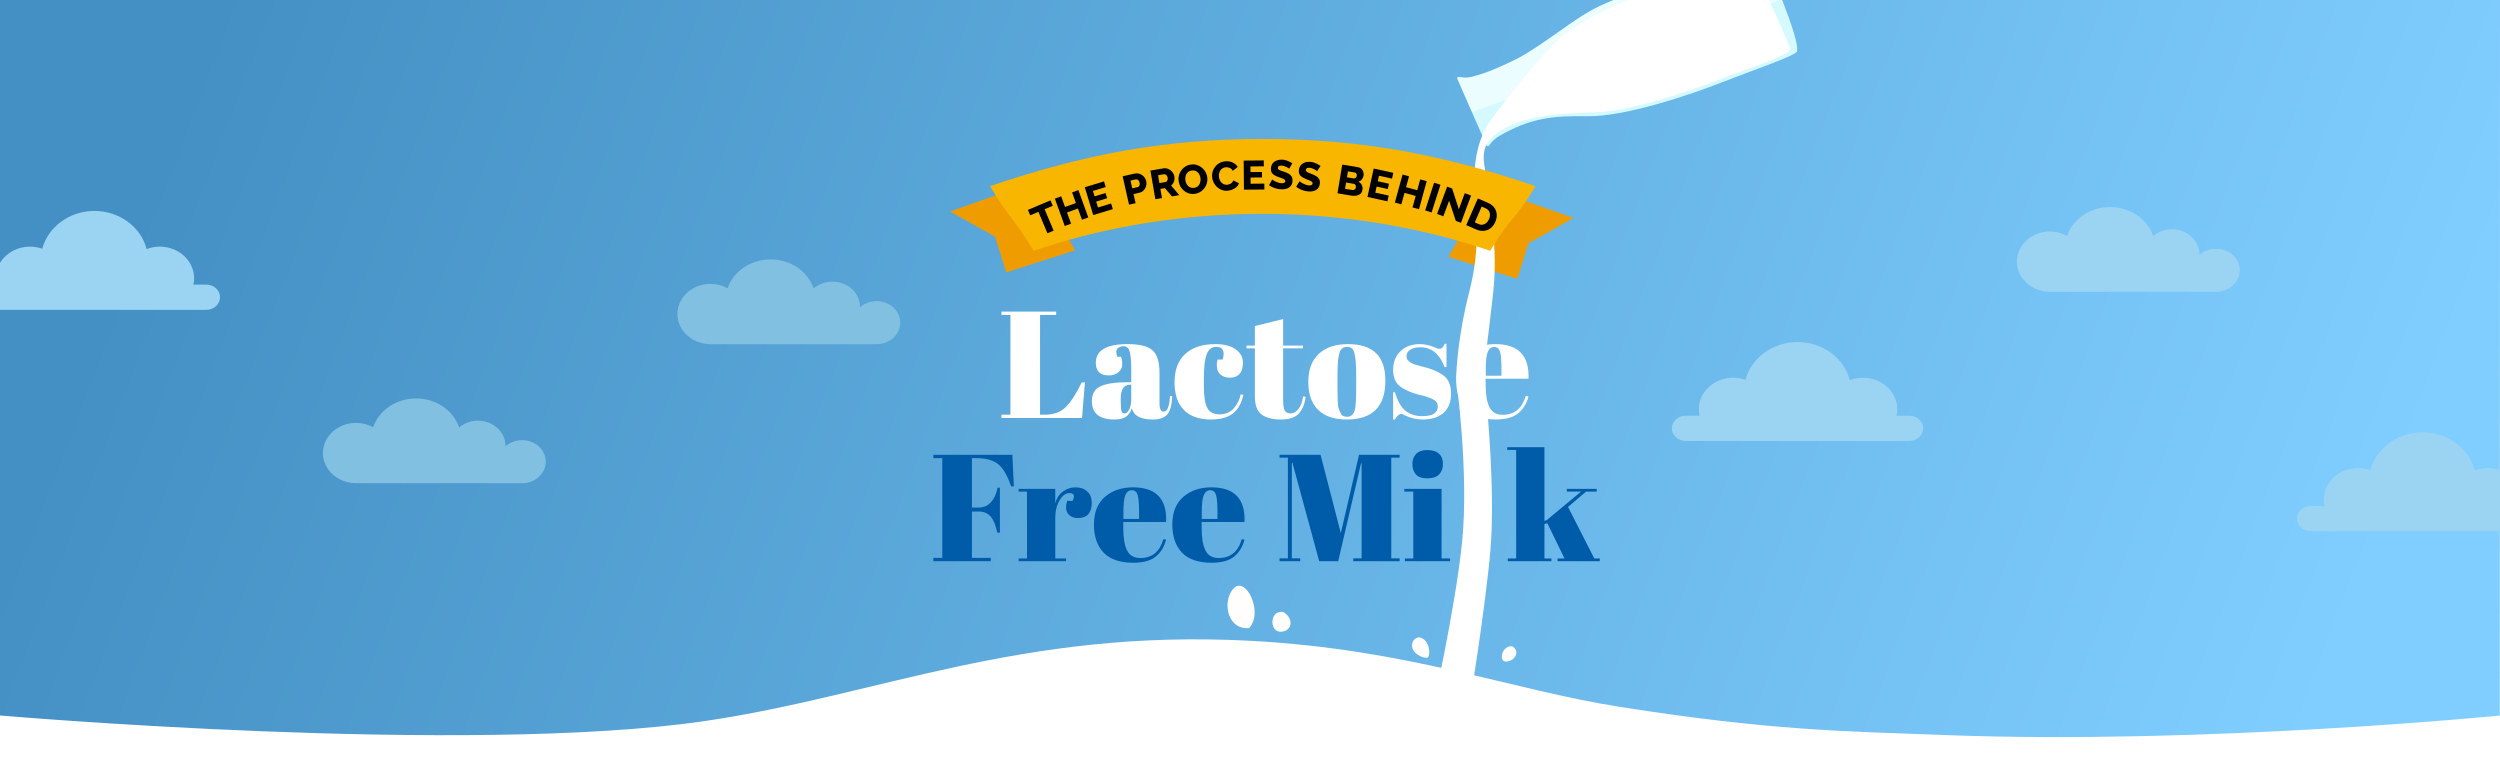 <svg width="1920" height="600" viewBox="0 0 1920 600" fill="none" xmlns="http://www.w3.org/2000/svg">
<rect x="0" y="0" width="1920" height="600" fill="#333333" stroke="none"/>
<g clip-path="url(#clip0_5905_920052)">
<rect width="1920" height="600" fill="white"/>
<path fill-rule="evenodd" clip-rule="evenodd" d="M-0.11 -0.004H1920L1919.11 2916C1919.11 2916 1437.22 2916 957.811 2916C478.404 2916 -1 2916 -1 2916L-0.11 -0.004Z" fill="url(#paint0_linear_5905_920052)"/>
<path fill-rule="evenodd" clip-rule="evenodd" d="M-1 549.405C-1 549.405 358.785 580.572 541.56 553.727C673.996 534.276 783.847 482.74 960.228 492.133C1081.98 498.616 1161.15 529.915 1244.32 542.921C1361.81 561.292 1414.96 561.514 1494.24 564.533C1692.9 572.098 1921.46 549.405 1921.46 549.405L1930 1451.71C1930 1451.71 1595.02 1441.98 1445.11 1441.98C1280.64 1441.98 1125.88 1465.76 951.684 1465.76C710.019 1465.76 570.529 1441.98 332.226 1441.98C150.66 1441.98 -1 1469 -1 1469V549.405Z" fill="white"/>
<path fill-rule="evenodd" clip-rule="evenodd" d="M1153.37 503.845C1153.23 506.171 1154.24 508.132 1156.72 508.102C1161.31 508.042 1165.04 504.089 1164.51 500.44C1164.29 498.989 1163.41 497.585 1161.63 496.491C1156.75 495.545 1153.6 500.156 1153.37 503.845" fill="#FFFEFC"/>
<path fill-rule="evenodd" clip-rule="evenodd" d="M1095.86 505.21C1099.1 505.21 1098.66 490.04 1089.25 489.441C1086.59 490.255 1085.16 491.895 1084.64 493.78C1084.3 494.98 1084.33 496.279 1084.64 497.533C1085.65 501.681 1091.53 505.21 1095.86 505.21Z" fill="#FFFEFC"/>
<path fill-rule="evenodd" clip-rule="evenodd" d="M983.394 485.184C985.808 485.161 987.719 484.405 989.044 483.208C990.525 481.868 991.272 479.984 991.158 477.961C991.035 475.737 989.867 473.347 987.489 471.343C986.974 470.91 986.404 470.495 985.772 470.102C984.26 469.8 982.956 469.875 981.853 470.235C975.035 472.43 975.888 485.256 983.394 485.184" fill="#FFFEFC"/>
<path fill-rule="evenodd" clip-rule="evenodd" d="M948.459 479.148C951.13 481.466 954.747 482.78 959.343 482.387C966.256 474.921 963.665 461.345 958.495 454.307C956.76 451.95 954.736 450.33 952.682 449.912C951.005 449.576 949.307 450.042 947.731 451.577C942.876 456.313 941.498 464.956 943.8 471.897C944.737 474.72 946.283 477.267 948.459 479.148" fill="#FFFEFC"/>
<g clip-path="url(#clip1_5905_920052)">
<path fill-rule="evenodd" clip-rule="evenodd" d="M1118.34 291.048L1142.01 312.751C1142.01 312.751 1148.36 376.97 1144.74 421.266C1141.11 465.562 1127.44 548.979 1127.44 548.979H1099.22C1099.22 548.979 1117.46 469.303 1122.89 416.257C1128.32 363.212 1118.34 291.048 1118.34 291.048Z" fill="white"/>
<path fill-rule="evenodd" clip-rule="evenodd" d="M1165.28 152.147L1208.46 167.457L1173.91 186.796L1165.28 214.194L1112.38 197.272L1122.49 179.486L1165.28 152.147Z" fill="#EF9C00"/>
<path fill-rule="evenodd" clip-rule="evenodd" d="M1143.3 112.21C1142.65 112.447 1141.91 112.155 1141.66 111.559C1141.66 111.559 1119.59 61.507 1119.25 60.665C1118.91 59.823 1119.25 58.995 1120.16 58.995C1121.07 58.995 1123.8 59.83 1126.53 59.83C1131.08 59.83 1149.29 59.83 1205.73 18.928C1211.26 14.924 1219.94 7.866 1233.95 2.234C1241.74 -0.898 1259.45 -7.305 1275.83 -13.626C1293.12 -20.304 1354.11 -34.494 1354.11 -34.494C1358.27 -25.692 1382.69 30.378 1380.07 39.486C1379.1 42.825 1345 54.357 1323.15 62.95C1297.31 73.114 1247.41 89.85 1218.8 89.269C1191.79 88.719 1174.63 91.064 1151.62 104.334C1146.14 107.491 1143.3 112.21 1143.3 112.21Z" fill="#D4FAFF"/>
<path fill-rule="evenodd" clip-rule="evenodd" d="M1130.17 58.996C1142.89 55.855 1154.81 50.163 1165.68 44.805C1175.03 40.194 1194.5 26.217 1204.82 18.929C1229.16 1.741 1261.6 -9.237 1288.02 -18.08C1310.35 -25.558 1344.05 -38.913 1347 -36.768C1356.59 -29.812 1365.42 -9.663 1368.99 -0.645L1130.6 86.057L1119.56 60.591C1119.3 59.995 1119.62 59.319 1120.27 59.082C1120.27 59.082 1124.13 60.487 1130.17 58.996Z" fill="#EBFDFF"/>
<path fill-rule="evenodd" clip-rule="evenodd" d="M1345.01 -27.814C1345.01 -27.814 1294.61 -17.678 1261.26 -4.441C1227.92 8.796 1210.95 18.75 1195.72 31.452C1185.7 39.799 1153.23 80.298 1144.32 93.179C1131.3 112.012 1131.99 135.793 1131.99 150.818C1131.99 165.843 1138.37 185.042 1128.35 224.274C1118.34 263.506 1118.34 291.052 1118.34 291.052L1139.28 286.044C1139.28 286.044 1142.01 266.845 1146.56 226.778C1151.11 186.711 1143.38 159.655 1142.01 142.471C1140.59 124.719 1134.46 114.172 1148.9 102.968C1169.01 87.373 1203.43 86.915 1226.71 86.206C1251.42 85.453 1297.24 70.187 1319.37 61.45C1338.08 54.063 1375.79 42.072 1374.77 37.696C1372.53 28.14 1345.01 -27.814 1345.01 -27.814Z" fill="white"/>
<path d="M769.114 239.287H811.145V241.855H798.769V318.445H802.972C809.588 318.445 814.842 316.421 818.734 312.374C822.703 308.326 826.712 302.1 830.759 293.693H833.211L830.993 321.014H769.114V318.445H776.002V241.855H769.114V239.287ZM865.4 293.577H868.786V284.587C868.786 277.192 868.358 272.25 867.502 269.759C866.724 267.19 865.167 265.906 862.832 265.906C861.431 265.906 860.146 266.295 858.979 267.074C857.889 267.774 857.344 268.786 857.344 270.109C857.344 271.355 857.578 272.639 858.045 273.962H860.964C861.586 275.597 861.898 277.581 861.898 279.917C861.898 282.174 860.925 284.159 858.979 285.871C857.033 287.505 854.581 288.323 851.623 288.323C844.93 288.323 841.583 285.093 841.583 278.632C841.583 269.059 849.717 264.272 865.984 264.272C875.246 264.272 881.629 265.867 885.132 269.059C888.712 272.172 890.502 277.932 890.502 286.338V310.039C890.502 314.086 891.631 316.11 893.888 316.11C896.534 316.11 898.091 312.101 898.558 304.084L900.309 304.201C899.998 311.051 898.714 315.76 896.457 318.328C894.199 320.897 890.502 322.181 885.365 322.181C876.025 322.181 870.654 319.301 869.253 313.541C868.241 316.499 866.724 318.678 864.7 320.08C862.676 321.481 859.718 322.181 855.827 322.181C844.307 322.181 838.547 317.472 838.547 308.054C838.547 302.528 840.727 298.753 845.085 296.729C849.522 294.627 856.294 293.577 865.4 293.577ZM860.73 307.937C860.73 311.985 860.925 314.592 861.314 315.76C861.781 316.927 862.598 317.511 863.766 317.511C865.011 317.511 866.14 316.538 867.152 314.592C868.241 312.568 868.786 309.805 868.786 306.303V295.445H867.969C863.143 295.445 860.73 298.986 860.73 306.069V307.937ZM934.148 266.373C930.723 266.373 928.271 268.241 926.792 271.977C925.313 275.713 924.574 281.901 924.574 290.541V296.612C924.574 304.318 925.43 309.844 927.143 313.191C928.855 316.538 932.007 318.211 936.6 318.211C941.192 318.211 944.85 316.655 947.574 313.541C950.299 310.428 952.05 306.886 952.828 302.917L954.93 303.15C953.451 309.844 950.727 314.67 946.757 317.628C942.71 320.663 937.144 322.181 930.061 322.181C921.032 322.181 914.105 319.768 909.279 314.942C904.454 310.039 902.041 302.917 902.041 293.577C902.041 284.159 904.765 276.92 910.213 271.861C915.74 266.801 923.406 264.272 933.214 264.272C940.141 264.272 945.434 265.634 949.092 268.358C952.75 271.004 954.579 274.351 954.579 278.399C954.579 282.446 953.684 285.404 951.894 287.272C950.182 289.14 947.769 290.074 944.655 290.074C941.62 290.074 939.168 289.257 937.3 287.622C935.432 285.988 934.498 283.575 934.498 280.384C934.498 278.982 934.693 277.581 935.082 276.18H938.935C939.479 274.624 939.752 273.223 939.752 271.977C939.752 268.241 937.884 266.373 934.148 266.373ZM963.733 304.318V267.541H957.311V265.439H963.733V250.378L985.449 245.007V265.439H1000.63V267.541H985.449V306.886C985.449 310.545 985.799 313.23 986.5 314.942C987.278 316.655 988.835 317.511 991.17 317.511C993.505 317.511 995.528 316.343 997.241 314.008C999.031 311.673 1000.2 308.482 1000.74 304.435L1002.73 304.668C1002.11 310.039 1000.39 314.32 997.591 317.511C994.789 320.624 990.158 322.181 983.697 322.181C977.237 322.181 972.295 320.897 968.87 318.328C965.445 315.76 963.733 311.09 963.733 304.318ZM1041.55 298.013V288.089C1041.55 280.539 1041.13 275.052 1040.27 271.627C1039.49 268.124 1037.62 266.373 1034.67 266.373C1032.95 266.373 1031.55 266.879 1030.46 267.891C1029.45 268.825 1028.71 270.421 1028.25 272.678C1027.54 276.18 1027.19 281.512 1027.19 288.673V297.78C1027.19 306.264 1027.43 311.362 1027.89 313.074C1028.44 314.787 1028.98 316.188 1029.53 317.277C1030.39 319.146 1032.06 320.08 1034.55 320.08C1037.59 320.08 1039.57 318.328 1040.5 314.826C1041.2 312.335 1041.55 306.731 1041.55 298.013ZM1034.32 322.181C1024.59 322.181 1017.23 319.69 1012.25 314.709C1007.27 309.727 1004.78 302.606 1004.78 293.343C1004.78 284.003 1007.42 276.842 1012.72 271.861C1018.09 266.801 1025.6 264.272 1035.25 264.272C1044.9 264.272 1052.1 266.607 1056.85 271.277C1061.6 275.869 1063.97 282.913 1063.97 292.409C1063.97 312.257 1054.09 322.181 1034.32 322.181ZM1069.92 322.181V301.282H1071.32C1073.35 308.054 1076.07 312.802 1079.5 315.526C1082.92 318.25 1087.2 319.613 1092.34 319.613C1100.28 319.613 1104.25 317.083 1104.25 312.024C1104.25 309.844 1103.27 308.21 1101.33 307.12C1098.29 305.408 1094.4 304.084 1089.65 303.15C1084.36 301.749 1079.92 299.881 1076.34 297.546C1072.06 294.744 1069.92 290.308 1069.92 284.236C1069.92 278.165 1071.79 273.339 1075.53 269.759C1079.26 266.101 1084.24 264.272 1090.47 264.272C1094.28 264.272 1098.22 265.167 1102.26 266.957C1103.74 267.58 1104.87 267.891 1105.65 267.891C1106.43 267.891 1107.09 267.619 1107.63 267.074C1108.18 266.529 1108.84 265.517 1109.62 264.038H1110.9V281.901H1109.5C1105.53 271.783 1099.38 266.723 1091.05 266.723C1087.4 266.723 1084.67 267.385 1082.88 268.708C1081.09 269.954 1080.2 271.549 1080.2 273.495C1080.2 274.663 1080.47 275.597 1081.01 276.297C1081.56 276.92 1081.99 277.387 1082.3 277.698C1082.61 278.01 1083.12 278.36 1083.82 278.749C1084.52 279.06 1085.1 279.333 1085.57 279.566C1086.03 279.722 1086.73 279.955 1087.67 280.267C1088.68 280.578 1089.42 280.773 1089.89 280.851C1095.18 282.174 1098.99 283.341 1101.33 284.353C1103.66 285.287 1105.88 286.455 1107.98 287.856C1112.26 290.813 1114.41 295.6 1114.41 302.216C1114.41 308.754 1112.46 313.736 1108.57 317.161C1104.68 320.508 1099.34 322.181 1092.57 322.181C1087.75 322.181 1083.08 321.052 1078.56 318.795C1077.63 318.173 1076.89 317.861 1076.34 317.861C1074.63 317.861 1072.96 319.301 1071.32 322.181H1069.92ZM1148.57 322.181C1138.53 322.181 1130.98 319.613 1125.92 314.475C1120.93 309.26 1118.44 302.061 1118.44 292.876C1118.44 283.614 1121.25 276.531 1126.85 271.627C1132.53 266.723 1139.73 264.272 1148.45 264.272C1166.12 264.272 1174.6 273.145 1173.9 290.891H1140.98V295.445C1140.98 303.073 1141.95 308.832 1143.9 312.724C1145.84 316.616 1149.23 318.562 1154.05 318.562C1163.08 318.562 1169 313.736 1171.8 304.084L1173.9 304.435C1172.42 310.039 1169.74 314.398 1165.85 317.511C1162.03 320.624 1156.27 322.181 1148.57 322.181ZM1141.09 288.556H1153.12V282.835C1153.12 276.531 1152.73 272.25 1151.95 269.993C1151.25 267.657 1149.77 266.49 1147.52 266.49C1145.34 266.49 1143.7 267.735 1142.61 270.226C1141.6 272.639 1141.09 276.842 1141.09 282.835V288.556Z" fill="white"/>
<path d="M716.78 349.287H777.492L778.659 373.571H776.558C773.678 365.165 770.331 359.444 766.517 356.408C762.781 353.373 757.177 351.855 749.705 351.855H746.435V389.8H751.689C755.425 389.8 758.539 388.438 761.03 385.713C763.52 382.989 765.233 379.253 766.167 374.505H767.918V409.064H765.933C764.688 403.226 762.937 399.062 760.679 396.571C758.5 394.081 755.503 392.835 751.689 392.835H746.435V428.445H760.913V431.014H716.78V428.445H723.669V351.855H716.78V349.287ZM821.305 378.708C818.425 378.708 815.896 380.576 813.716 384.312C811.537 388.048 810.447 392.485 810.447 397.622V428.912H818.737V431.014H782.31V428.912H788.731V377.541H782.31V375.439H810.447V386.647C811.459 382.678 813.405 379.642 816.285 377.541C819.165 375.361 822.434 374.272 826.092 374.272C829.75 374.272 832.708 375.322 834.965 377.424C837.3 379.448 838.468 382.366 838.468 386.18C838.468 389.917 837.612 392.796 835.899 394.82C834.187 396.844 831.54 397.856 827.96 397.856C824.457 397.856 821.85 396.688 820.138 394.353C818.503 392.018 818.308 388.788 819.554 384.663H823.757C825.703 380.693 824.886 378.708 821.305 378.708ZM870.252 432.181C860.211 432.181 852.661 429.613 847.602 424.475C842.62 419.26 840.13 412.061 840.13 402.876C840.13 393.614 842.932 386.531 848.536 381.627C854.218 376.723 861.418 374.272 870.135 374.272C887.804 374.272 896.288 383.145 895.587 400.891H862.663V405.445C862.663 413.073 863.636 418.832 865.582 422.724C867.528 426.616 870.914 428.562 875.739 428.562C884.768 428.562 890.684 423.736 893.486 414.084L895.587 414.435C894.108 420.039 891.423 424.398 887.531 427.511C883.717 430.624 877.958 432.181 870.252 432.181ZM862.78 398.556H874.805V392.835C874.805 386.531 874.416 382.25 873.638 379.993C872.937 377.657 871.458 376.49 869.201 376.49C867.022 376.49 865.387 377.735 864.298 380.226C863.286 382.639 862.78 386.842 862.78 392.835V398.556ZM930.453 432.181C920.412 432.181 912.862 429.613 907.803 424.475C902.821 419.26 900.33 412.061 900.33 402.876C900.33 393.614 903.132 386.531 908.737 381.627C914.419 376.723 921.618 374.272 930.336 374.272C948.005 374.272 956.489 383.145 955.788 400.891H922.864V405.445C922.864 413.073 923.837 418.832 925.783 422.724C927.728 426.616 931.114 428.562 935.94 428.562C944.969 428.562 950.884 423.736 953.687 414.084L955.788 414.435C954.309 420.039 951.624 424.398 947.732 427.511C943.918 430.624 938.158 432.181 930.453 432.181ZM922.98 398.556H935.006V392.835C935.006 386.531 934.617 382.25 933.839 379.993C933.138 377.657 931.659 376.49 929.402 376.49C927.223 376.49 925.588 377.735 924.498 380.226C923.486 382.639 922.98 386.842 922.98 392.835V398.556ZM1043.74 349.287H1074.91V351.505H1068.49V428.795H1074.91V431.014H1039.3V428.795H1045.72V355.825H1045.26L1027.74 431.014H1013.15L992.602 355.474H992.135V428.795H998.556V431.014H982.678V428.795H989.099V351.505H982.678V349.287H1014.2L1029.73 409.414L1043.74 349.287ZM1096.14 367.383C1092.02 367.383 1089.06 366.332 1087.27 364.231C1085.56 362.129 1084.7 359.522 1084.7 356.408C1084.7 353.295 1085.64 350.726 1087.5 348.703C1089.45 346.679 1092.37 345.667 1096.26 345.667C1100.15 345.667 1103.11 346.601 1105.13 348.469C1107.16 350.259 1108.17 352.867 1108.17 356.292C1108.17 359.639 1107.2 362.324 1105.25 364.348C1103.3 366.371 1100.27 367.383 1096.14 367.383ZM1078.51 375.439H1107.12V428.912H1113.66V431.014H1078.98V428.912H1085.4V377.541H1078.51V375.439ZM1196.17 431.014V428.912H1201.54L1188.35 401.825L1186.13 402.409V428.912H1191.5V431.014H1157.99V428.912H1164.42V345.55H1157.53V343.449H1186.13V400.074L1188 399.374L1214.27 377.541H1203.29V375.439H1226.29V377.541H1218.12L1204.23 389.333L1224.43 428.912H1228.63V431.014H1196.17Z" fill="#005BA9"/>
<path fill-rule="evenodd" clip-rule="evenodd" d="M772.812 147.136L729.629 162.446L764.175 181.785L772.812 209.183L825.71 192.261L815.604 174.475L772.812 147.136Z" fill="#EF9C00"/>
<path fill-rule="evenodd" clip-rule="evenodd" d="M793.788 192.59C777.623 165.678 776.51 169.872 760.345 142.96C831.985 118.646 894.441 106.57 971.304 106.736C1047.12 106.9 1108.66 118.976 1179.32 142.96C1163.16 169.872 1160.64 165.678 1144.47 192.59C1033 154.755 905.268 154.755 793.788 192.59Z" fill="#F9B600"/>
<path d="M808.519 158.057L802.257 160.704L809.192 177.113L804.437 179.122L797.503 162.713L791.212 165.372L789.447 161.197L806.755 153.883L808.519 158.057Z" fill="black"/>
<path d="M828.212 146.006L835.81 167.021L830.956 168.776L827.842 160.162L819.466 163.191L822.58 171.804L817.726 173.559L810.128 152.544L814.982 150.789L817.925 158.929L826.301 155.9L823.358 147.761L828.212 146.006Z" fill="black"/>
<path d="M853.321 156.275L854.639 160.612L839.611 165.176L833.116 143.795L847.872 139.312L849.19 143.649L839.372 146.631L840.635 150.787L849.067 148.226L850.284 152.231L841.852 154.792L843.233 159.34L853.321 156.275Z" fill="black"/>
<path d="M867.097 157.186L862.199 135.383L871.503 133.292C872.547 133.058 873.547 133.059 874.504 133.296C875.476 133.507 876.36 133.9 877.156 134.474C877.947 135.027 878.615 135.705 879.161 136.507C879.707 137.309 880.083 138.171 880.29 139.092C880.571 140.341 880.541 141.595 880.2 142.855C879.88 144.109 879.278 145.212 878.395 146.163C877.528 147.089 876.388 147.711 874.975 148.028L870.553 149.022L872.133 156.054L867.097 157.186ZM869.567 144.631L873.682 143.706C874.071 143.619 874.404 143.426 874.681 143.127C874.957 142.828 875.148 142.431 875.251 141.934C875.355 141.438 875.333 140.862 875.186 140.207C875.034 139.531 874.787 139.006 874.445 138.631C874.118 138.232 873.748 137.971 873.333 137.849C872.939 137.722 872.548 137.703 872.159 137.79L868.228 138.673L869.567 144.631Z" fill="black"/>
<path d="M887.31 153.024L883.532 131L893.458 129.297C894.492 129.119 895.481 129.173 896.424 129.458C897.384 129.719 898.247 130.157 899.012 130.771C899.774 131.364 900.407 132.075 900.911 132.904C901.436 133.729 901.776 134.597 901.932 135.507C902.088 136.417 902.092 137.31 901.945 138.187C901.794 139.043 901.506 139.848 901.082 140.602C900.654 141.336 900.104 141.973 899.43 142.514L905.674 149.873L900.06 150.837L894.622 144.457L891.179 145.048L892.398 152.151L887.31 153.024ZM890.418 140.612L895.071 139.813C895.484 139.742 895.825 139.556 896.093 139.255C896.377 138.929 896.584 138.521 896.713 138.031C896.842 137.54 896.855 136.995 896.752 136.395C896.649 135.796 896.436 135.3 896.113 134.908C895.808 134.492 895.458 134.19 895.064 134.003C894.67 133.815 894.276 133.755 893.883 133.822L889.385 134.594L890.418 140.612Z" fill="black"/>
<path d="M917.434 148.869C915.767 149.061 914.219 148.921 912.793 148.451C911.384 147.958 910.129 147.236 909.028 146.286C907.944 145.312 907.066 144.188 906.391 142.913C905.715 141.618 905.294 140.251 905.129 138.813C904.959 137.333 905.068 135.895 905.457 134.499C905.867 133.1 906.502 131.823 907.362 130.668C908.241 129.491 909.323 128.522 910.608 127.762C911.894 127.002 913.339 126.529 914.944 126.345C916.591 126.156 918.119 126.308 919.527 126.801C920.954 127.271 922.209 127.993 923.292 128.967C924.396 129.939 925.287 131.072 925.963 132.367C926.637 133.641 927.055 134.977 927.215 136.374C927.385 137.854 927.275 139.292 926.886 140.688C926.498 142.084 925.864 143.372 924.985 144.549C924.104 145.707 923.022 146.676 921.739 147.456C920.474 148.214 919.039 148.685 917.434 148.869ZM910.358 138.276C910.456 139.131 910.677 139.951 911.02 140.735C911.361 141.498 911.807 142.165 912.358 142.735C912.931 143.303 913.603 143.733 914.376 144.025C915.148 144.316 916.004 144.408 916.942 144.3C917.921 144.188 918.754 143.902 919.441 143.443C920.125 142.964 920.67 142.373 921.075 141.672C921.48 140.971 921.752 140.211 921.891 139.392C922.048 138.551 922.078 137.713 921.982 136.879C921.884 136.024 921.665 135.215 921.324 134.452C920.983 133.688 920.526 133.023 919.954 132.455C919.38 131.866 918.707 131.436 917.937 131.166C917.167 130.895 916.323 130.812 915.406 130.918C914.426 131.03 913.593 131.316 912.906 131.775C912.241 132.231 911.695 132.811 911.269 133.515C910.861 134.195 910.579 134.956 910.422 135.798C910.283 136.616 910.262 137.443 910.358 138.276Z" fill="black"/>
<path d="M930.853 135.605C930.773 134.244 930.947 132.899 931.373 131.571C931.798 130.222 932.461 128.985 933.362 127.86C934.263 126.735 935.386 125.818 936.732 125.109C938.076 124.378 939.628 123.961 941.388 123.858C943.482 123.735 945.321 124.079 946.903 124.89C948.505 125.7 949.726 126.805 950.565 128.206L946.769 131.204C946.387 130.427 945.9 129.836 945.309 129.429C944.738 129.021 944.113 128.753 943.433 128.625C942.773 128.474 942.139 128.417 941.531 128.453C940.547 128.51 939.7 128.76 938.99 129.201C938.279 129.621 937.701 130.17 937.258 130.847C936.814 131.525 936.5 132.268 936.317 133.078C936.133 133.887 936.064 134.69 936.111 135.486C936.163 136.366 936.349 137.206 936.669 138.007C936.989 138.808 937.419 139.508 937.959 140.107C938.519 140.705 939.177 141.17 939.932 141.504C940.686 141.817 941.503 141.948 942.383 141.897C943.011 141.86 943.644 141.718 944.281 141.47C944.918 141.222 945.496 140.863 946.015 140.391C946.553 139.897 946.948 139.275 947.198 138.524L951.554 140.76C951.178 141.875 950.51 142.849 949.55 143.683C948.59 144.517 947.483 145.181 946.23 145.675C944.997 146.147 943.762 146.419 942.526 146.491C940.914 146.586 939.407 146.348 938.008 145.779C936.628 145.187 935.414 144.376 934.365 143.344C933.337 142.291 932.51 141.099 931.886 139.77C931.281 138.418 930.937 137.03 930.853 135.605Z" fill="black"/>
<path d="M971.007 141.008L971.045 145.54L955.34 145.672L955.152 123.326L970.573 123.197L970.612 127.729L960.352 127.815L960.388 132.158L969.2 132.084L969.236 136.27L960.423 136.344L960.463 141.096L971.007 141.008Z" fill="black"/>
<path d="M990.102 129.556C990.044 129.449 989.83 129.283 989.461 129.058C989.093 128.812 988.631 128.552 988.075 128.278C987.519 128.004 986.909 127.759 986.245 127.544C985.582 127.328 984.915 127.207 984.244 127.18C983.364 127.145 982.676 127.275 982.181 127.57C981.687 127.844 981.428 128.296 981.402 128.925C981.382 129.428 981.545 129.834 981.889 130.141C982.255 130.45 982.779 130.733 983.462 130.992C984.145 131.229 984.984 131.515 985.979 131.848C987.39 132.283 988.608 132.793 989.635 133.38C990.662 133.946 991.431 134.66 991.943 135.52C992.476 136.381 992.714 137.504 992.659 138.887C992.609 140.145 992.335 141.205 991.839 142.068C991.343 142.909 990.686 143.586 989.868 144.099C989.071 144.592 988.165 144.945 987.148 145.156C986.133 145.346 985.09 145.42 984.021 145.377C982.931 145.334 981.813 145.184 980.669 144.929C979.546 144.653 978.468 144.295 977.436 143.854C976.404 143.393 975.46 142.852 974.603 142.229L977.047 137.823C977.126 137.931 977.391 138.141 977.84 138.453C978.291 138.744 978.845 139.06 979.503 139.401C980.184 139.722 980.938 140.015 981.768 140.279C982.597 140.543 983.442 140.693 984.301 140.727C985.224 140.764 985.911 140.644 986.363 140.368C986.836 140.093 987.083 139.694 987.104 139.169C987.127 138.603 986.903 138.153 986.433 137.82C985.985 137.487 985.357 137.178 984.549 136.894C983.762 136.611 982.851 136.291 981.815 135.934C980.469 135.46 979.356 134.944 978.475 134.383C977.616 133.824 976.981 133.158 976.571 132.386C976.182 131.614 976.01 130.662 976.055 129.53C976.118 127.958 976.538 126.652 977.314 125.612C978.112 124.552 979.151 123.774 980.431 123.279C981.712 122.764 983.096 122.536 984.585 122.595C985.633 122.637 986.634 122.803 987.589 123.093C988.564 123.384 989.464 123.735 990.287 124.146C991.132 124.557 991.882 124.965 992.538 125.37L990.102 129.556Z" fill="black"/>
<path d="M1011.55 131.509C1011.49 131.399 1011.29 131.223 1010.93 130.98C1010.57 130.717 1010.12 130.434 1009.58 130.133C1009.04 129.832 1008.44 129.557 1007.79 129.309C1007.14 129.061 1006.48 128.907 1005.81 128.848C1004.93 128.769 1004.24 128.865 1003.73 129.136C1003.22 129.385 1002.94 129.823 1002.89 130.45C1002.84 130.952 1002.98 131.365 1003.31 131.689C1003.66 132.015 1004.17 132.324 1004.84 132.616C1005.51 132.887 1006.34 133.213 1007.31 133.595C1008.7 134.099 1009.89 134.669 1010.89 135.306C1011.89 135.922 1012.62 136.672 1013.09 137.556C1013.58 138.443 1013.76 139.576 1013.64 140.955C1013.53 142.209 1013.2 143.254 1012.66 144.091C1012.13 144.907 1011.44 145.551 1010.59 146.023C1009.77 146.476 1008.85 146.783 1007.83 146.945C1006.8 147.085 1005.76 147.107 1004.69 147.012C1003.61 146.915 1002.5 146.71 1001.37 146.398C1000.26 146.067 999.199 145.657 998.19 145.166C997.182 144.655 996.266 144.067 995.44 143.404L998.098 139.123C998.172 139.235 998.426 139.457 998.86 139.791C999.295 140.104 999.834 140.447 1000.47 140.82C1001.14 141.175 1001.88 141.504 1002.69 141.809C1003.51 142.113 1004.34 142.304 1005.2 142.381C1006.12 142.463 1006.81 142.377 1007.28 142.124C1007.76 141.873 1008.03 141.486 1008.08 140.963C1008.13 140.399 1007.93 139.938 1007.47 139.582C1007.04 139.227 1006.43 138.888 1005.64 138.565C1004.87 138.243 1003.97 137.878 1002.95 137.471C1001.63 136.932 1000.55 136.361 999.695 135.758C998.864 135.157 998.262 134.461 997.891 133.669C997.54 132.879 997.415 131.92 997.516 130.792C997.656 129.224 998.14 127.94 998.967 126.94C999.816 125.92 1000.89 125.195 1002.19 124.764C1003.5 124.312 1004.89 124.152 1006.38 124.285C1007.42 124.378 1008.41 124.593 1009.35 124.93C1010.31 125.269 1011.19 125.663 1012 126.114C1012.82 126.567 1013.55 127.012 1014.18 127.448L1011.55 131.509Z" fill="black"/>
<path d="M1046.34 145.849C1046.12 147.111 1045.61 148.11 1044.78 148.844C1043.98 149.561 1042.98 150.031 1041.77 150.254C1040.56 150.478 1039.28 150.475 1037.91 150.246L1027.17 148.449L1030.86 126.409L1043.12 128.461C1044.15 128.635 1045 129.063 1045.65 129.746C1046.32 130.413 1046.79 131.213 1047.03 132.148C1047.3 133.087 1047.36 134.022 1047.2 134.953C1047.03 135.987 1046.59 136.936 1045.9 137.798C1045.2 138.639 1044.3 139.211 1043.18 139.514C1044.38 140.097 1045.27 140.926 1045.83 141.999C1046.42 143.076 1046.59 144.359 1046.34 145.849ZM1041.32 143.957C1041.4 143.481 1041.38 143.052 1041.25 142.669C1041.13 142.265 1040.93 141.934 1040.65 141.675C1040.4 141.399 1040.07 141.226 1039.65 141.157L1033.79 140.175L1032.98 144.986L1038.63 145.932C1039.07 146.004 1039.47 145.965 1039.83 145.813C1040.22 145.665 1040.54 145.433 1040.81 145.116C1041.08 144.798 1041.25 144.412 1041.32 143.957ZM1035.22 131.607L1034.46 136.17L1039.46 137.007C1039.83 137.069 1040.18 137.043 1040.52 136.93C1040.88 136.82 1041.19 136.616 1041.45 136.32C1041.72 136.003 1041.9 135.585 1041.98 135.068C1042.06 134.571 1042.04 134.142 1041.91 133.78C1041.8 133.421 1041.61 133.134 1041.35 132.92C1041.09 132.686 1040.78 132.537 1040.41 132.475L1035.22 131.607Z" fill="black"/>
<path d="M1066.51 150.204L1065.54 154.631L1050.2 151.264L1054.99 129.438L1070.06 132.743L1069.08 137.17L1059.06 134.971L1058.13 139.213L1066.74 141.102L1065.84 145.191L1057.23 143.302L1056.22 147.944L1066.51 150.204Z" fill="black"/>
<path d="M1095.71 139.13L1089.79 160.678L1084.82 159.311L1087.24 150.479L1078.65 148.12L1076.23 156.952L1071.25 155.585L1077.17 134.037L1082.15 135.404L1079.85 143.75L1088.44 146.109L1090.73 137.763L1095.71 139.13Z" fill="black"/>
<path d="M1094.53 161.593L1101.37 140.318L1106.28 141.897L1099.45 163.172L1094.53 161.593Z" fill="black"/>
<path d="M1112.92 154.117L1108.48 166.1L1103.64 164.307L1111.4 143.352L1115.24 144.773L1120.38 160.706L1124.95 148.369L1129.79 150.162L1122.03 171.117L1118.07 169.652L1112.92 154.117Z" fill="black"/>
<path d="M1126.07 172.884L1135 152.401L1142.65 155.736C1144.9 156.717 1146.57 157.997 1147.67 159.574C1148.79 161.141 1149.4 162.871 1149.49 164.764C1149.59 166.638 1149.23 168.518 1148.4 170.403C1147.5 172.48 1146.29 174.103 1144.77 175.273C1143.25 176.442 1141.54 177.114 1139.63 177.29C1137.74 177.473 1135.77 177.116 1133.71 176.219L1126.07 172.884ZM1143.59 168.301C1144.11 167.109 1144.35 165.968 1144.32 164.88C1144.3 163.772 1144 162.792 1143.41 161.94C1142.83 161.068 1141.97 160.385 1140.83 159.89L1137.92 158.619L1132.61 170.793L1135.52 172.064C1136.68 172.568 1137.76 172.732 1138.78 172.556C1139.82 172.37 1140.75 171.908 1141.58 171.169C1142.41 170.411 1143.08 169.455 1143.59 168.301Z" fill="black"/>
<path d="M1466.5 319.265H1456.56C1456.93 317.649 1457.11 316.009 1457.11 314.363C1457.11 300.98 1445.3 290.092 1430.77 290.092C1427.28 290.092 1423.83 290.738 1420.62 291.983C1416.32 275.032 1399.74 262.668 1380.51 262.668C1361.47 262.668 1344.9 274.924 1340.48 291.709C1337.48 290.643 1334.28 290.09 1331.05 290.09C1316.53 290.09 1304.7 300.977 1304.7 314.362C1304.7 316.007 1304.89 317.646 1305.26 319.263H1294.53C1288.73 319.263 1284.02 323.606 1284.02 328.944C1284.02 334.285 1288.73 338.629 1294.53 338.629H1466.5C1472.29 338.629 1477.01 334.286 1477.01 328.944C1477.01 323.607 1472.29 319.265 1466.5 319.265L1466.5 319.265Z" fill="#9AD4F2"/>
<path d="M545.688 218.013C550.497 218.013 554.978 219.249 558.813 221.36C563.167 208.541 576.294 199.229 591.808 199.229C607.393 199.229 620.565 208.627 624.861 221.535C628.639 218.302 633.713 216.309 639.307 216.309C650.974 216.309 660.431 224.916 660.431 235.533C660.431 235.725 660.407 235.911 660.399 236.102C663.686 233.119 668.221 231.273 673.229 231.273C683.264 231.273 691.396 238.675 691.396 247.805C691.396 256.935 683.261 264.338 673.229 264.338C672.982 264.338 672.74 264.313 672.494 264.304V264.332H545.499V264.293C531.539 264.201 520.254 253.881 520.254 241.156C520.256 228.376 531.641 218.013 545.687 218.013L545.688 218.013Z" fill="#81C0E1"/>
</g>
<path d="M1574.43 177.784C1579.24 177.784 1583.72 179.02 1587.56 181.131C1591.91 168.312 1605.04 159 1620.55 159C1636.14 159 1649.31 168.398 1653.61 181.306C1657.38 178.073 1662.46 176.08 1668.05 176.08C1679.72 176.08 1689.18 184.687 1689.18 195.304C1689.18 195.496 1689.15 195.682 1689.14 195.873C1692.43 192.89 1696.97 191.044 1701.97 191.044C1712.01 191.044 1720.14 198.446 1720.14 207.576C1720.14 216.706 1712.01 224.109 1701.97 224.109C1701.73 224.109 1701.48 224.084 1701.24 224.075V224.103H1574.24V224.064C1560.28 223.972 1549 213.652 1549 200.927C1549 188.147 1560.39 177.784 1574.43 177.784L1574.43 177.784Z" fill="#9AD4F2"/>
<path d="M158.478 218.597H148.54C148.909 216.98 149.095 215.341 149.095 213.695C149.095 200.311 137.276 189.423 122.751 189.423C119.26 189.423 115.813 190.069 112.601 191.315C108.299 174.363 91.721 162 72.494 162C53.45 162 36.88 174.256 32.463 191.041C29.457 189.975 26.256 189.422 23.032 189.422C8.506 189.422 -3.315 200.309 -3.315 213.693C-3.315 215.339 -3.13 216.977 -2.761 218.595H-13.491C-19.286 218.595 -24 222.937 -24 228.276C-24 233.616 -19.286 237.96 -13.491 237.96H158.48C164.275 237.96 168.989 233.618 168.989 228.276C168.992 222.939 164.275 218.596 158.48 218.596L158.478 218.597Z" fill="#9AD4F2"/>
<path d="M1946.48 388.597H1936.54C1936.91 386.98 1937.09 385.341 1937.09 383.695C1937.09 370.311 1925.28 359.423 1910.75 359.423C1907.26 359.423 1903.81 360.069 1900.6 361.315C1896.3 344.363 1879.72 332 1860.49 332C1841.45 332 1824.88 344.256 1820.46 361.041C1817.46 359.975 1814.26 359.422 1811.03 359.422C1796.51 359.422 1784.68 370.309 1784.68 383.693C1784.68 385.339 1784.87 386.977 1785.24 388.595H1774.51C1768.71 388.595 1764 392.937 1764 398.276C1764 403.616 1768.71 407.96 1774.51 407.96H1946.48C1952.28 407.96 1956.99 403.618 1956.99 398.276C1956.99 392.939 1952.28 388.596 1946.48 388.596L1946.48 388.597Z" fill="#9AD4F2"/>
<path d="M273.434 324.784C278.242 324.784 282.723 326.02 286.558 328.131C290.912 315.312 304.039 306 319.554 306C335.138 306 348.31 315.398 352.606 328.306C356.384 325.073 361.458 323.08 367.052 323.08C378.719 323.08 388.176 331.687 388.176 342.304C388.176 342.496 388.152 342.682 388.145 342.873C391.431 339.89 395.966 338.044 400.974 338.044C411.009 338.044 419.141 345.446 419.141 354.576C419.141 363.706 411.006 371.109 400.974 371.109C400.727 371.109 400.485 371.084 400.239 371.075V371.103H273.244V371.064C259.285 370.972 247.999 360.652 247.999 347.927C248.001 335.147 259.386 324.784 273.432 324.784L273.434 324.784Z" fill="#81C0E1"/>
</g>
<defs>
<linearGradient id="paint0_linear_5905_920052" x1="1902.14" y1="229.782" x2="311.606" y2="-378.125" gradientUnits="userSpaceOnUse">
<stop stop-color="#80CDFF"/>
<stop offset="1" stop-color="#4490C4"/>
</linearGradient>
<clipPath id="clip0_5905_920052">
<rect width="1920" height="600" fill="white"/>
</clipPath>
<clipPath id="clip1_5905_920052">
<rect width="956.753" height="585.979" fill="white" transform="translate(520.254 -37)"/>
</clipPath>
</defs>
</svg>
